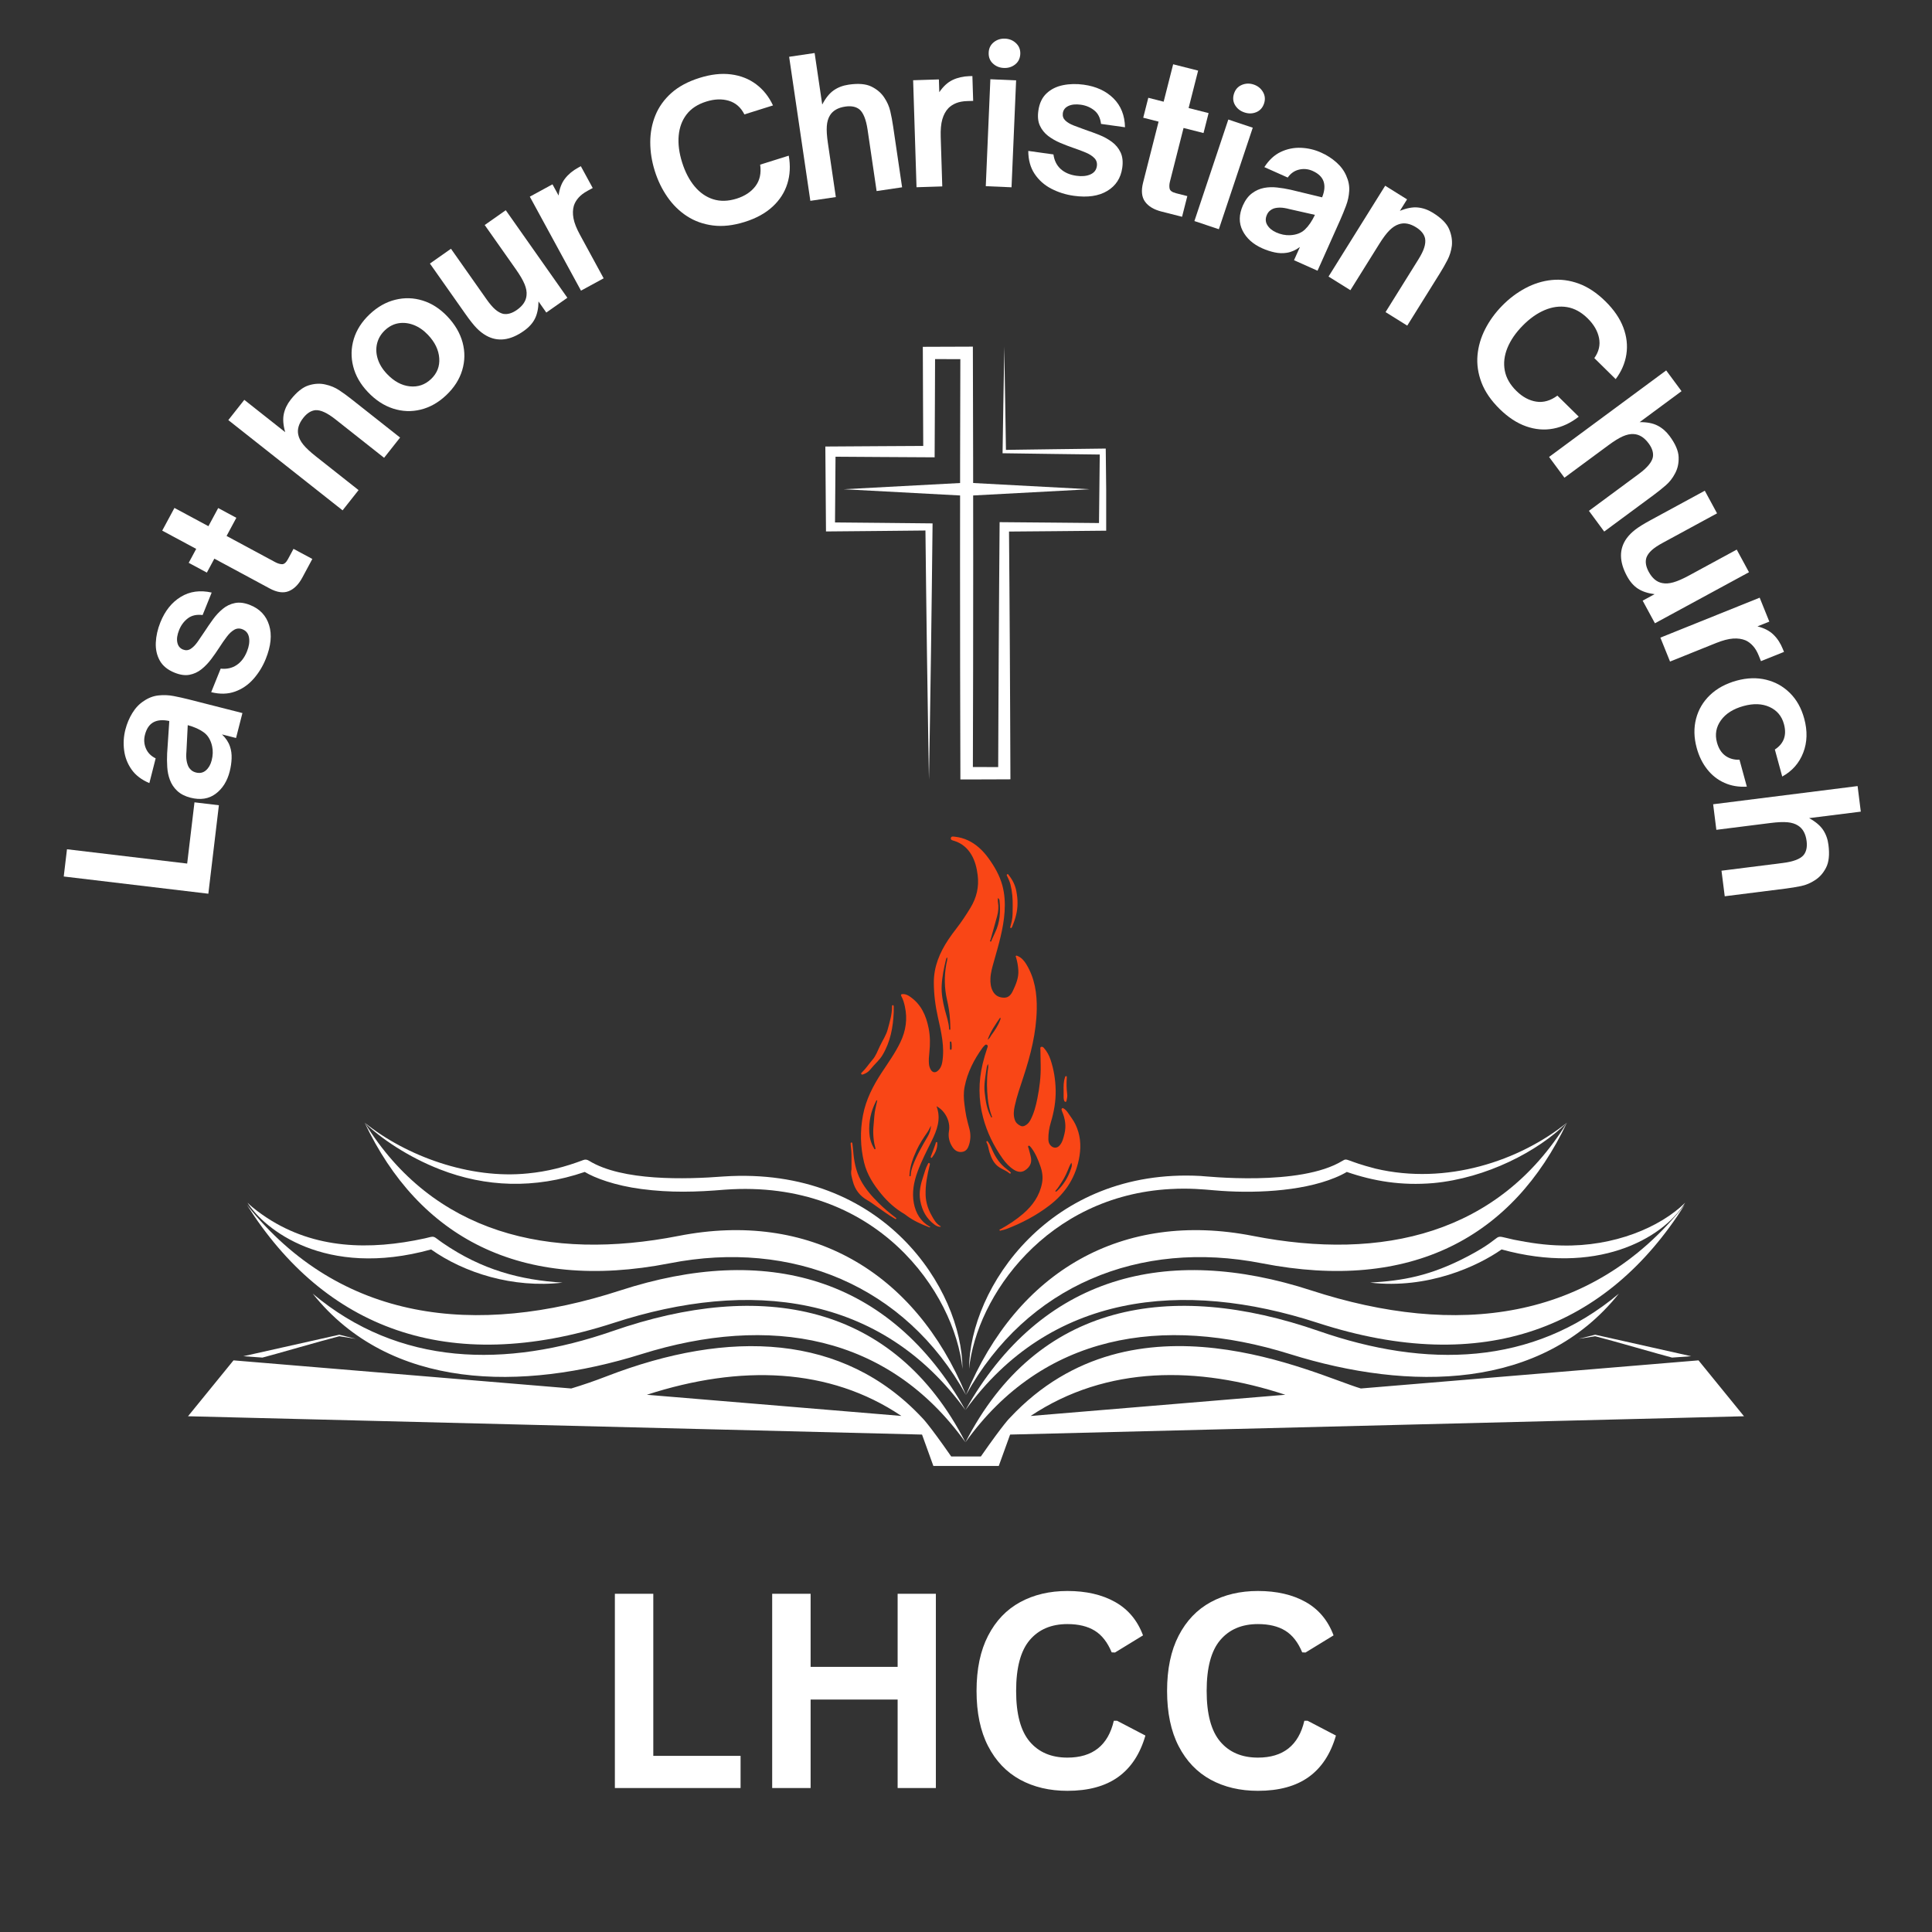 <svg xmlns="http://www.w3.org/2000/svg" xmlns:xlink="http://www.w3.org/1999/xlink" width="1080" viewBox="0 0 810 810" height="1080" preserveAspectRatio="xMidYMid meet"><rect x="0" y="0" width="810" height="810" fill="#333333" stroke="none"/><defs><g></g><clipPath id="f54cc7ab91"><path d="M 356.566 350.426 L 453 350.426 L 453 516 L 356.566 516 Z M 356.566 350.426 " clip-rule="nonzero"></path></clipPath><clipPath id="bd723a14bc"><path d="M 78.824 564.207 L 731.18 564.207 L 731.18 614.602 L 78.824 614.602 Z M 78.824 564.207 " clip-rule="nonzero"></path></clipPath><clipPath id="3b082cb35b"><path d="M 152 470.602 L 406 470.602 L 406 585 L 152 585 Z M 152 470.602 " clip-rule="nonzero"></path></clipPath><clipPath id="5bafda5728"><path d="M 152 470.602 L 404 470.602 L 404 574 L 152 574 Z M 152 470.602 " clip-rule="nonzero"></path></clipPath><clipPath id="b8a301bd91"><path d="M 406 470.602 L 657 470.602 L 657 574 L 406 574 Z M 406 470.602 " clip-rule="nonzero"></path></clipPath><clipPath id="2414f218dc"><path d="M 405 470.602 L 657 470.602 L 657 585 L 405 585 Z M 405 470.602 " clip-rule="nonzero"></path></clipPath><clipPath id="713afedf38"><path d="M 346.027 145.285 L 463.777 145.285 L 463.777 326.785 L 346.027 326.785 Z M 346.027 145.285 " clip-rule="nonzero"></path></clipPath></defs><g clip-path="url(#f54cc7ab91)"><path fill="#f94616" d="M 392.645 463.797 C 394.656 469.098 392.848 473.816 390.547 478.465 C 388.473 482.656 386.324 486.809 384.703 491.215 C 383.117 495.523 382.289 499.949 383.137 504.465 C 383.91 508.605 385.969 512.086 389.77 514.273 C 389.871 514.332 389.984 514.375 390.141 514.449 C 389.719 514.688 389.504 514.508 389.293 514.426 C 386.141 513.195 383.059 511.836 380.316 509.812 C 379.898 509.504 379.504 509.164 379.059 508.906 C 375.328 506.734 372.184 503.871 369.457 500.562 C 366.23 496.641 363.488 492.414 362.273 487.387 C 360.684 480.812 360.543 474.199 361.809 467.543 C 363.047 461.016 366.023 455.242 369.605 449.773 C 372.355 445.57 375.309 441.504 377.488 436.957 C 379.785 432.172 380.531 427.184 379.363 421.938 C 379.043 420.504 378.68 419.125 377.973 417.828 C 377.547 417.047 377.738 416.77 378.605 416.762 C 379.75 416.754 380.699 417.273 381.605 417.902 C 386.215 421.105 388.285 425.793 389.336 431.094 C 390.004 434.449 390 437.805 389.645 441.191 C 389.473 442.82 389.312 444.465 389.477 446.113 C 389.559 446.945 389.805 447.727 390.219 448.445 C 390.891 449.621 392.012 449.891 393.055 449.047 C 394.215 448.117 394.789 446.848 395.039 445.367 C 396.125 438.906 394.609 432.699 393.223 426.492 C 392.145 421.684 391.52 416.832 391.512 411.914 C 391.5 405.25 393.969 399.379 397.594 393.93 C 398.652 392.336 399.797 390.789 400.973 389.277 C 403.145 386.48 405.086 383.535 406.914 380.512 C 409.457 376.301 410.512 371.809 409.891 366.875 C 409.508 363.832 408.797 360.934 407.242 358.309 C 405.59 355.523 403.23 353.535 400.09 352.547 C 399.461 352.348 398.465 352.246 398.648 351.34 C 398.828 350.453 399.828 350.742 400.43 350.809 C 404.262 351.23 407.578 352.852 410.461 355.387 C 411.953 356.699 413.25 358.18 414.418 359.793 C 416.938 363.281 419.078 366.961 420.223 371.145 C 421.219 374.781 421.426 378.484 421.18 382.246 C 420.711 389.414 418.637 396.219 416.707 403.07 C 416.051 405.402 415.344 407.754 415.246 410.207 C 415.168 412.078 415.359 413.926 416.273 415.613 C 417.297 417.496 418.98 418.281 421.027 418.281 C 422.902 418.281 423.906 416.992 424.625 415.477 C 425.914 412.75 427.121 410.004 426.941 406.859 C 426.84 404.992 426.516 403.184 425.992 401.398 C 425.926 401.184 425.688 400.941 425.934 400.738 C 426.137 400.57 426.391 400.699 426.617 400.793 C 428.305 401.496 429.402 402.816 430.316 404.32 C 433.848 410.129 434.797 416.551 434.664 423.191 C 434.473 432.945 432.113 442.281 429.082 451.477 C 427.75 455.52 426.336 459.543 425.426 463.711 C 425.004 465.625 424.801 467.547 425.453 469.48 C 425.879 470.742 426.766 471.492 427.902 472.027 C 428.484 472.305 429.09 472.234 429.664 471.953 C 430.652 471.473 431.379 470.719 431.906 469.754 C 433.488 466.859 434.289 463.688 434.926 460.504 C 435.824 456 436.41 451.441 436.312 446.82 C 436.262 444.539 436.223 442.254 436.195 439.969 C 436.188 439.594 436.016 439.117 436.504 438.918 C 437.008 438.715 437.375 439.039 437.688 439.391 C 438.941 440.801 439.82 442.441 440.418 444.203 C 441.824 448.359 442.508 452.672 442.594 457.035 C 442.688 461.652 441.891 466.184 440.555 470.609 C 439.863 472.898 439.496 475.23 439.535 477.625 C 439.551 478.617 439.777 479.551 440.516 480.297 C 441.668 481.465 443.199 481.457 444.27 480.219 C 445.465 478.832 445.844 477.086 446.27 475.379 C 447.07 472.156 446.59 469.043 445.312 466.023 C 445.219 465.801 445.137 465.566 445.082 465.332 C 445.016 465.078 445.094 464.848 445.289 464.672 C 445.527 464.465 445.738 464.621 445.953 464.742 C 446.738 465.195 447.316 465.891 447.801 466.609 C 448.852 468.172 450.035 469.66 450.863 471.363 C 452.902 475.559 453.32 479.969 452.605 484.535 C 451.23 493.285 446.863 500.156 439.84 505.492 C 434.344 509.668 428.328 512.824 421.91 515.277 C 421.211 515.543 420.465 515.695 419.73 515.867 C 419.504 515.922 419.168 516.156 419.051 515.73 C 418.953 515.391 419.324 515.422 419.492 515.328 C 422.852 513.473 426.055 511.367 428.965 508.867 C 432.957 505.434 435.887 501.281 436.883 495.984 C 437.332 493.594 436.992 491.223 436.195 488.969 C 435.246 486.281 434.184 483.625 432.445 481.312 C 432.406 481.266 432.387 481.203 432.34 481.164 C 431.973 480.848 431.691 480.133 431.156 480.418 C 430.82 480.598 431.203 481.223 431.305 481.641 C 431.633 482.957 432.055 484.258 432.266 485.59 C 432.637 487.93 431.418 489.629 429.582 490.762 C 428.16 491.645 426.574 491.359 425.129 490.453 C 423.156 489.219 421.637 487.547 420.309 485.668 C 416.609 480.43 413.809 474.734 412.172 468.543 C 410.191 461.043 410.18 453.469 412.008 445.902 C 412.531 443.746 413.156 441.625 413.867 439.523 C 413.934 439.32 414.004 439.121 414.066 438.918 C 414.176 438.555 414.082 438.23 413.762 438.043 C 413.469 437.867 413.156 437.953 412.926 438.188 C 412.582 438.535 412.223 438.875 411.941 439.266 C 408.348 444.23 405.598 449.598 404.414 455.668 C 403.938 458.105 404.035 460.574 404.352 463.023 C 404.57 464.711 404.785 466.398 405.125 468.062 C 405.48 469.805 405.973 471.523 406.426 473.246 C 407.016 475.48 406.969 477.695 406.301 479.898 C 405.844 481.391 405.129 482.668 403.41 482.938 C 401.594 483.219 400.254 482.316 399.328 480.906 C 397.988 478.871 397.438 476.602 397.863 474.148 C 398.547 470.207 396.281 465.68 392.645 463.797 Z M 397.141 401.449 C 397.02 401.496 396.938 401.5 396.918 401.539 C 396.828 401.695 396.723 401.852 396.68 402.02 C 395.758 405.711 394.988 409.43 394.805 413.238 C 394.637 416.711 395.305 420.09 396.152 423.438 C 396.816 426.055 397.809 428.598 397.902 431.344 C 397.91 431.535 397.934 431.727 398.176 431.738 C 398.527 431.754 398.441 431.469 398.441 431.281 C 398.43 430.039 398.371 428.797 398.301 427.555 C 398.137 424.738 397.684 421.969 397.055 419.238 C 395.906 414.234 395.836 409.238 396.746 404.195 C 396.906 403.309 397.254 402.418 397.141 401.449 Z M 367.805 461.25 C 367.309 461.352 367.258 461.719 367.117 462 C 365.113 466.031 364.207 470.273 364.457 474.789 C 364.586 477.141 365.176 479.305 366.379 481.312 C 366.508 481.531 366.578 481.949 366.906 481.809 C 367.164 481.695 367.023 481.344 366.949 481.082 C 366.387 479.094 366.164 477.059 366.109 474.992 C 366.074 473.559 366.203 472.133 366.336 470.719 C 366.516 468.797 366.582 466.855 366.996 464.961 C 367.266 463.738 367.527 462.516 367.805 461.25 Z M 390.316 471.945 C 389.809 472.816 389.473 473.727 388.906 474.543 C 387.211 477 385.559 479.477 384.301 482.211 C 382.797 485.484 381.523 488.812 381.324 492.461 C 381.309 492.711 381.16 493.113 381.516 493.16 C 381.906 493.207 381.809 492.797 381.828 492.547 C 381.922 491.246 382.242 489.992 382.695 488.777 C 384.297 484.453 386.594 480.477 388.918 476.52 C 389.742 475.109 390.234 473.586 390.316 471.945 Z M 414.254 446.066 C 413.715 446.902 413.66 447.637 413.559 448.371 C 413.109 451.602 412.449 454.793 412.84 458.105 C 413.246 461.527 413.664 464.914 415.352 467.992 C 415.453 468.172 415.414 468.59 415.77 468.453 C 416.125 468.316 415.82 468.008 415.758 467.836 C 414.906 465.469 414.367 463.047 414.121 460.535 C 413.75 456.684 413.645 452.848 414.113 448.996 C 414.219 448.109 414.461 447.203 414.254 446.066 Z M 418.367 376.508 C 418.367 377.105 418.293 377.617 418.379 378.102 C 418.738 380.109 418.582 382.098 418.062 384.039 C 417.191 387.316 416.223 390.57 415.336 393.844 C 415.262 394.125 414.832 394.602 415.258 394.746 C 415.66 394.883 415.68 394.262 415.82 393.965 C 416.293 392.988 416.699 391.977 417.18 391.004 C 419.27 386.746 419.527 382.234 419.059 377.625 C 419.02 377.238 418.895 376.809 418.367 376.508 Z M 449.164 487.461 C 448.836 488.094 448.527 488.586 448.312 489.121 C 447.41 491.387 446.457 493.617 445.078 495.656 C 444.301 496.805 443.648 498.039 442.676 499.051 C 442.566 499.164 442.359 499.32 442.535 499.512 C 442.691 499.684 442.871 499.551 443.02 499.445 C 443.145 499.359 443.254 499.258 443.363 499.152 C 445.941 496.637 447.781 493.652 448.934 490.25 C 449.219 489.418 449.605 488.543 449.164 487.461 Z M 414.082 435.922 C 414.965 435.348 415.195 434.598 415.621 434.008 C 417.055 432.035 418.438 430.023 419.301 427.711 C 419.422 427.387 419.637 427.074 419.324 426.613 C 417.348 429.555 415.289 432.348 414.082 435.922 Z M 398.266 438.254 C 398.266 438.711 398.273 439.168 398.266 439.621 C 398.262 439.859 398.344 440.09 398.562 440.125 C 398.879 440.172 398.957 439.852 398.969 439.633 C 399 439 399.055 438.348 398.953 437.727 C 398.887 437.352 398.953 436.602 398.562 436.645 C 398 436.707 398.359 437.395 398.27 437.801 C 398.238 437.945 398.266 438.105 398.266 438.254 Z M 357.547 495.234 C 358.461 498.812 360.539 501.465 363.746 503.262 C 364.855 503.887 365.871 504.66 366.918 505.383 C 369.605 507.238 372.195 509.242 375.039 510.871 C 375.25 510.992 375.52 511.301 375.738 510.949 C 375.926 510.648 375.566 510.555 375.391 510.422 C 372.906 508.52 370.512 506.504 368.297 504.301 C 365.426 501.441 362.762 498.406 360.852 494.793 C 358.848 491.004 358.051 486.898 357.719 482.668 C 357.637 481.582 357.477 480.504 357.359 479.418 C 357.332 479.184 357.25 478.977 357 478.977 C 356.746 478.977 356.648 479.184 356.641 479.418 C 356.633 479.598 356.637 479.781 356.66 479.965 C 356.875 481.652 357.008 483.344 356.996 485.047 C 356.988 486.777 356.996 488.508 356.996 490.238 C 356.57 491.977 357.125 493.59 357.547 495.234 Z M 374.699 422.031 C 374.695 421.746 374.633 421.414 374.305 421.418 C 373.941 421.426 373.977 421.781 373.98 422.055 C 373.992 425.332 373.012 428.422 372.188 431.539 C 371.504 434.109 369.969 436.293 368.855 438.668 C 367.93 440.633 367.199 442.715 365.742 444.379 C 364.266 446.07 363.062 447.992 361.422 449.547 C 361.215 449.738 360.891 449.938 361.109 450.305 C 361.355 450.711 361.707 450.488 362 450.387 C 363.137 449.992 364.121 449.336 364.871 448.402 C 365.809 447.238 366.836 446.164 367.863 445.086 C 368.68 444.23 369.426 443.309 370.031 442.285 C 373.324 436.746 374.441 430.641 374.703 424.312 C 374.703 423.551 374.707 422.793 374.699 422.031 Z M 394.289 514.07 C 392.414 513.012 391.473 511.195 390.484 509.406 C 389.043 506.797 388.168 504.012 388.07 501.027 C 387.934 496.781 388.754 492.648 389.758 488.551 C 389.852 488.18 390.016 487.758 389.59 487.602 C 389.188 487.449 389.078 487.922 388.926 488.199 C 388.105 489.695 387.711 491.352 387.168 492.945 C 386.008 496.344 385.148 499.773 385.832 503.434 C 386.59 507.5 388.379 510.906 391.754 513.395 C 392.535 513.969 393.367 514.391 394.434 514.371 C 394.363 514.219 394.348 514.105 394.289 514.07 Z M 426.113 373.668 C 425.656 371.145 424.551 368.938 422.961 366.949 C 422.777 366.723 422.719 366.324 422.305 366.535 C 421.906 366.738 422.121 367.059 422.25 367.316 C 422.816 368.453 423.336 369.617 423.645 370.844 C 424.391 373.832 424.629 376.879 424.578 379.953 C 424.539 382.047 424.641 384.148 424.188 386.215 C 424.027 386.953 423.824 387.68 423.633 388.41 C 423.574 388.641 423.418 388.918 423.715 389.051 C 424.059 389.207 424.16 388.863 424.297 388.648 C 424.348 388.57 424.375 388.48 424.41 388.398 C 425.707 385.273 426.629 382.066 426.598 378.645 C 426.629 376.965 426.414 375.316 426.113 373.668 Z M 423.453 491.262 C 422.945 490.836 422.438 490.402 421.902 490.004 C 419.332 488.074 417.582 485.504 416.242 482.633 C 415.633 481.324 415.141 479.961 414.289 478.781 C 414.148 478.59 414.031 478.285 413.738 478.426 C 413.465 478.559 413.547 478.867 413.656 479.066 C 414.375 480.359 414.449 481.84 414.895 483.211 C 415.691 485.672 416.75 487.984 419.027 489.445 C 420.398 490.324 421.977 490.859 423.234 491.938 C 423.352 492.039 423.492 492.117 423.637 491.984 C 423.715 491.91 423.77 491.805 423.84 491.707 C 423.691 491.535 423.59 491.379 423.453 491.262 Z M 445.926 458.98 C 445.93 459.766 445.863 460.559 446.109 461.328 C 446.215 461.664 446.426 461.965 446.773 461.961 C 447.098 461.957 447.117 461.57 447.18 461.324 C 447.391 460.473 447.539 459.605 447.426 458.719 C 447.133 456.434 447.082 454.137 447.25 451.84 C 447.27 451.57 447.363 451.23 446.996 451.172 C 446.582 451.105 446.57 451.504 446.477 451.777 C 445.871 453.59 445.871 455.465 445.926 457.344 C 445.926 457.887 445.922 458.434 445.926 458.98 Z M 392.703 478.824 C 392.262 478.758 392.312 479.316 392.199 479.641 C 391.887 480.52 391.574 481.398 391.246 482.273 C 390.93 483.121 390.594 483.957 390.273 484.801 C 390.195 485.008 390.172 485.234 390.363 485.391 C 390.57 485.555 390.695 485.363 390.801 485.227 C 392.023 483.609 392.887 481.844 392.969 479.684 C 392.859 479.449 393.18 478.895 392.703 478.824 Z M 392.703 478.824 " fill-opacity="1" fill-rule="nonzero"></path></g><path fill="#ffffff" d="M 142.25 559.586 C 142.332 559.605 149.102 561.297 149.195 561.32 L 142.258 560.227 C 135.441 561.941 114.301 568.102 110.027 569.176 L 102.012 568.605 C 102.012 568.605 142.121 559.605 142.25 559.586 " fill-opacity="1" fill-rule="nonzero"></path><path fill="#ffffff" d="M 668.797 559.586 C 668.715 559.605 661.941 561.297 661.852 561.32 L 668.785 560.227 C 675.602 561.941 696.738 568.102 701.012 569.176 L 709.031 568.605 C 709.031 568.605 668.922 559.605 668.797 559.586 " fill-opacity="1" fill-rule="nonzero"></path><g clip-path="url(#bd723a14bc)"><path fill="#ffffff" d="M 432.094 593.652 C 464.094 572.32 502.48 572.746 538.867 584.762 Z M 271.195 584.762 C 310.367 572.051 347.77 573.34 377.902 593.637 Z M 712.105 570.336 L 570.551 582.125 C 551.57 576.508 475.641 538.68 423.488 594.34 C 423.48 594.348 421.094 596.457 411.227 610.633 C 406.855 610.633 402.949 610.633 398.801 610.633 C 388.93 596.453 386.555 594.359 386.555 594.359 C 353.609 559.191 305.867 557.09 254.277 577.035 C 249.355 578.941 244.426 580.641 239.504 582.125 C 232.059 581.508 105.125 570.941 97.898 570.34 L 78.824 593.77 C 88.777 594.02 376.625 601.203 386.566 601.449 L 391.402 614.84 C 418.316 614.84 391.625 614.84 418.656 614.84 L 423.492 601.449 L 731.18 593.773 L 712.105 570.336 " fill-opacity="1" fill-rule="nonzero"></path></g><path fill="#ffffff" d="M 404.77 591.195 C 369.383 542.355 314.246 536.117 257.367 554.613 C 187.453 577.336 135.922 556.469 103.535 505.184 C 142.59 554.168 199.453 560.727 260.027 541.031 C 320.73 521.293 373.074 534.891 404.77 591.195 " fill-opacity="1" fill-rule="nonzero"></path><path fill="#ffffff" d="M 404.77 604.691 C 372.445 559.527 322.621 550.938 268.949 567.719 C 218.934 583.363 163.523 582.98 131.117 542.379 C 167.367 572.805 212.027 573.656 256.914 558.039 C 319.168 536.395 374.738 546.168 404.77 604.691 " fill-opacity="1" fill-rule="nonzero"></path><path fill="#ffffff" d="M 235.855 537.75 C 218.301 536.66 202.141 532.488 185.57 521.09 C 181.168 518.047 182.699 518.086 178.07 519.203 C 155.008 524.238 131.973 523.691 111.965 510.605 C 109.586 509.035 106.367 506.805 103.766 504.25 C 110.699 515.203 136.199 536.141 180.742 523.84 C 194.625 533.656 214.996 540.16 235.855 537.75 " fill-opacity="1" fill-rule="nonzero"></path><g clip-path="url(#3b082cb35b)"><path fill="#ffffff" d="M 405.004 584.844 C 379.512 538.852 331.984 519.602 280.816 529.629 C 217.918 541.945 175.512 518.469 152.875 470.68 C 181.527 517.18 230.047 528.832 284.543 518.156 C 339.156 507.449 383.488 532.781 405.004 584.844 " fill-opacity="1" fill-rule="nonzero"></path></g><g clip-path="url(#5bafda5728)"><path fill="#ffffff" d="M 303.379 493.242 C 287.426 494.473 260.863 495.223 246.941 486.648 C 246.211 486.199 245.48 486.004 244.613 486.332 C 236.91 489.254 229.496 491.172 221.258 491.965 C 196.922 494.453 170.266 484.699 152.875 470.68 C 159.25 476.996 171.121 485.117 184.469 490.281 C 203.516 497.715 224.098 498.559 245.156 491.344 C 249.242 493.816 257.75 497.055 268.918 498.504 C 281.07 500.113 292.066 499.777 303.812 498.785 C 367.648 494.105 400.25 542.16 403.535 573.902 C 403.367 540.605 370.48 488.801 303.379 493.242 " fill-opacity="1" fill-rule="nonzero"></path></g><path fill="#ffffff" d="M 404.77 591.195 C 440.152 542.355 495.574 536.117 552.453 554.613 C 622.367 577.336 673.898 556.469 706.285 505.184 C 667.227 554.168 610.367 560.727 549.793 541.031 C 489.086 521.293 436.465 534.891 404.77 591.195 " fill-opacity="1" fill-rule="nonzero"></path><path fill="#ffffff" d="M 404.77 604.691 C 437.094 559.527 487.199 550.938 540.871 567.719 C 590.887 583.363 646.293 582.98 678.703 542.379 C 642.457 572.805 597.789 573.656 552.902 558.039 C 490.652 536.395 434.801 546.168 404.77 604.691 " fill-opacity="1" fill-rule="nonzero"></path><path fill="#ffffff" d="M 654.859 522.18 C 647.914 522.066 641.426 521.09 634.711 519.75 C 624.266 517.469 632.57 517.621 615.633 526.586 C 599.391 535.164 587.816 536.918 574.434 537.75 C 598.688 540.551 619.496 530.871 629.555 523.832 C 668.789 534.652 696.594 519.93 706.52 504.25 C 696.023 514.559 676.727 522.699 654.859 522.18 " fill-opacity="1" fill-rule="nonzero"></path><g clip-path="url(#b8a301bd91)"><path fill="#ffffff" d="M 576.688 489.953 C 564.16 486.719 565.023 485.328 562.879 486.648 C 545.102 497.594 505.156 493.094 503.289 493.027 C 440.207 489.613 406.457 539.945 406.285 573.902 C 409.441 543.398 438.945 501.285 490.762 498.508 C 498.75 498.066 504.48 498.656 509.117 499.047 C 524.59 500.43 545.285 499.703 559.684 493.773 C 561.703 492.957 563.453 492.059 564.656 491.344 C 575.957 495.23 587.562 497.152 600.895 496.023 C 623.195 493.949 644.746 482.754 656.941 470.68 C 637.027 486.734 606.43 496.977 576.688 489.953 " fill-opacity="1" fill-rule="nonzero"></path></g><g clip-path="url(#2414f218dc)"><path fill="#ffffff" d="M 405.004 584.844 C 430.492 538.852 477.832 519.602 529.004 529.629 C 591.898 541.945 634.305 518.469 656.941 470.68 C 628.289 517.18 579.77 528.832 525.273 518.156 C 470.66 507.449 426.516 532.781 405.004 584.844 " fill-opacity="1" fill-rule="nonzero"></path></g><g clip-path="url(#713afedf38)"><path fill="#ffffff" d="M 463.945 220.906 L 463.602 189.328 L 463.586 188.062 L 462.348 188.078 L 441.699 188.336 L 421.746 188.613 L 421.434 168.645 L 421.25 158.305 L 421.047 145.328 L 420.848 158.305 L 420.668 168.645 L 420.34 189.328 L 420.328 190.027 L 421.047 190.035 L 441.695 190.324 L 461.078 190.566 L 460.762 219.289 L 441.695 219.109 L 421.047 218.934 L 419.094 218.918 L 419.078 220.902 L 418.887 246.723 L 418.723 272.543 L 418.594 298.359 L 418.496 321.609 L 407.883 321.57 L 407.984 280.125 L 408.02 236.07 L 408 207.727 L 456.832 205.117 L 407.996 202.508 L 407.988 192.02 L 407.887 147.965 L 407.879 145.328 L 405.262 145.34 L 389.473 145.395 L 386.895 145.406 L 386.906 147.965 L 386.984 168.648 L 387.074 186.961 L 368.824 187.062 L 348.176 187.195 L 346.027 187.211 L 346.043 189.328 L 346.285 220.906 L 346.301 222.816 L 348.176 222.797 L 368.824 222.609 L 387.996 222.418 L 388.277 246.727 L 388.613 272.547 L 389.004 298.367 C 389.145 306.973 389.293 318.207 389.473 326.812 C 389.652 318.203 389.801 306.969 389.945 298.367 L 390.336 272.547 L 390.672 246.727 L 390.969 220.91 L 390.984 219.434 L 389.473 219.418 L 368.824 219.207 L 350.082 219.035 L 350.297 191.48 L 368.824 191.602 L 389.473 191.719 L 391.848 191.734 L 391.859 189.336 L 391.961 168.652 L 392.031 150.547 L 402.629 150.582 L 402.531 192.02 L 402.523 202.508 L 353.691 205.117 L 402.523 207.727 L 402.504 236.07 L 402.539 280.125 L 402.645 324.18 L 402.648 326.809 L 405.262 326.797 L 421.051 326.742 L 423.625 326.73 L 423.613 324.18 L 423.508 298.359 L 423.379 272.543 L 423.215 246.723 L 423.035 222.855 L 441.703 222.699 L 462.352 222.504 L 463.969 222.492 Z M 463.945 220.906 " fill-opacity="1" fill-rule="nonzero"></path></g><g fill="#ffffff" fill-opacity="1"><g transform="translate(86.707, 380.101)"><g><path d="M 5.062 -42.5 L 0.641 -5.406 L -59.984 -12.625 L -58.625 -24.047 L -8.234 -18.047 L -5.172 -43.719 Z M 5.062 -42.5 "></path></g></g></g><g fill="#ffffff" fill-opacity="1"><g transform="translate(91.058, 340.503)"><g><path d="M 5.25 -17.078 C 4.207 -12.984 2.242 -9.859 -0.641 -7.703 C -3.523 -5.555 -7.035 -5.008 -11.172 -6.062 C -13.492 -6.656 -15.352 -7.609 -16.75 -8.922 C -18.156 -10.242 -19.18 -11.785 -19.828 -13.547 C -20.453 -15.191 -20.82 -16.977 -20.938 -18.906 C -21.062 -20.832 -21.078 -22.75 -20.984 -24.656 L -20.078 -38.219 C -22.797 -38.801 -25.016 -38.625 -26.734 -37.688 C -28.453 -36.75 -29.641 -34.988 -30.297 -32.406 C -30.797 -30.438 -30.66 -28.539 -29.891 -26.719 C -29.117 -24.895 -27.754 -23.508 -25.797 -22.562 L -28.438 -12.188 C -31.719 -13.57 -34.207 -15.473 -35.906 -17.891 C -37.602 -20.305 -38.641 -22.977 -39.016 -25.906 C -39.398 -28.832 -39.227 -31.723 -38.5 -34.578 C -37.852 -37.109 -36.875 -39.441 -35.562 -41.578 C -34.25 -43.723 -32.641 -45.406 -30.734 -46.625 C -28.797 -47.938 -26.766 -48.707 -24.641 -48.938 C -22.516 -49.176 -20.391 -49.094 -18.266 -48.688 C -16.148 -48.281 -14.082 -47.82 -12.062 -47.312 L 10.578 -41.547 L 7.906 -31.094 L 2.016 -32.594 C 3.648 -31.02 4.766 -29.332 5.359 -27.531 C 5.891 -25.969 6.117 -24.297 6.047 -22.516 C 5.984 -20.742 5.719 -18.93 5.25 -17.078 Z M -2.312 -21.719 C -1.781 -23.789 -1.719 -25.754 -2.125 -27.609 C -2.688 -30.18 -3.82 -32.109 -5.531 -33.391 C -7.238 -34.672 -9.508 -35.703 -12.344 -36.484 L -12.891 -25.562 C -13.023 -24.008 -13.004 -22.695 -12.828 -21.625 C -12.648 -20.562 -12.359 -19.648 -11.953 -18.891 C -11.641 -18.367 -11.234 -17.906 -10.734 -17.5 C -10.234 -17.102 -9.617 -16.812 -8.891 -16.625 C -7.285 -16.219 -5.898 -16.516 -4.734 -17.516 C -3.578 -18.516 -2.77 -19.914 -2.312 -21.719 Z M -2.312 -21.719 "></path></g></g></g><g fill="#ffffff" fill-opacity="1"><g transform="translate(101.526, 298.451)"><g><path d="M 9.906 -22.219 C 8.633 -19.062 6.91 -16.254 4.734 -13.797 C 2.566 -11.336 -0.008 -9.57 -3 -8.5 C -5.988 -7.426 -9.316 -7.344 -12.984 -8.25 L -9 -18.125 C -6.457 -17.852 -4.242 -18.344 -2.359 -19.594 C -0.473 -20.844 0.984 -22.75 2.016 -25.312 C 2.879 -27.445 3.172 -29.375 2.891 -31.094 C 2.609 -32.82 1.695 -33.992 0.156 -34.609 C -1.07 -35.109 -2.227 -35.047 -3.312 -34.422 C -4.406 -33.797 -5.445 -32.82 -6.438 -31.5 C -7.438 -30.188 -8.469 -28.703 -9.531 -27.047 C -10.594 -25.398 -11.742 -23.75 -12.984 -22.094 C -14.234 -20.445 -15.598 -19.031 -17.078 -17.844 C -18.566 -16.664 -20.227 -15.898 -22.062 -15.547 C -23.906 -15.191 -25.988 -15.484 -28.312 -16.422 C -31.238 -17.598 -33.316 -19.297 -34.547 -21.516 C -35.773 -23.734 -36.328 -26.238 -36.203 -29.031 C -36.078 -31.832 -35.438 -34.672 -34.281 -37.547 C -32.332 -42.391 -29.473 -45.953 -25.703 -48.234 C -21.941 -50.516 -17.633 -51.109 -12.781 -50.016 L -16.578 -40.594 C -19.086 -40.906 -21.156 -40.441 -22.781 -39.203 C -24.406 -37.961 -25.625 -36.328 -26.438 -34.297 C -27.238 -32.316 -27.488 -30.594 -27.188 -29.125 C -26.895 -27.656 -26.109 -26.66 -24.828 -26.141 C -23.68 -25.68 -22.609 -25.766 -21.609 -26.391 C -20.609 -27.023 -19.641 -28.004 -18.703 -29.328 C -17.773 -30.648 -16.801 -32.082 -15.781 -33.625 C -14.688 -35.312 -13.52 -37.008 -12.281 -38.719 C -11.039 -40.438 -9.66 -41.922 -8.141 -43.172 C -6.629 -44.43 -4.922 -45.25 -3.016 -45.625 C -1.117 -46.008 1.016 -45.723 3.391 -44.766 C 7.441 -43.141 10.082 -40.32 11.312 -36.312 C 12.551 -32.312 12.082 -27.613 9.906 -22.219 Z M 9.906 -22.219 "></path></g></g></g><g fill="#ffffff" fill-opacity="1"><g transform="translate(117.759, 258.859)"><g><path d="M 13.188 -24.516 L 8.984 -16.688 C 7.41 -13.781 5.504 -11.883 3.266 -11 C 1.035 -10.113 -1.602 -10.488 -4.656 -12.125 L -27.891 -24.641 L -31.031 -18.797 L -38.641 -22.891 L -35.5 -28.734 L -49.75 -36.391 L -44.625 -45.906 L -30.375 -38.25 L -26.281 -45.859 L -18.672 -41.766 L -22.766 -34.156 L -2.422 -23.203 C -1.379 -22.641 -0.414 -22.344 0.469 -22.312 C 1.363 -22.289 2.203 -23.004 2.984 -24.453 L 5.297 -28.75 Z M 13.188 -24.516 "></path></g></g></g><g fill="#ffffff" fill-opacity="1"><g transform="translate(131.291, 233.89)"><g></g></g></g><g fill="#ffffff" fill-opacity="1"><g transform="translate(140.551, 217.856)"><g><path d="M 9.781 -12.375 L 3.078 -3.891 L -44.828 -41.734 L -38.125 -50.219 L -20.984 -36.672 C -21.828 -39.641 -22.02 -42.188 -21.562 -44.312 C -21.113 -46.438 -20.145 -48.441 -18.656 -50.328 C -16.113 -53.547 -13.602 -55.535 -11.125 -56.297 C -8.656 -57.066 -6.305 -57.18 -4.078 -56.641 C -1.941 -56.172 -0.016 -55.363 1.703 -54.219 C 3.422 -53.082 5.156 -51.816 6.906 -50.422 L 27.188 -34.406 L 20.484 -25.922 L 0.078 -42.047 C -3.348 -44.754 -6.133 -46.035 -8.281 -45.891 C -10.125 -45.711 -11.82 -44.645 -13.375 -42.688 C -15.289 -40.258 -16 -37.895 -15.5 -35.594 C -15.227 -34.219 -14.523 -32.832 -13.391 -31.438 C -12.254 -30.039 -10.516 -28.414 -8.172 -26.562 Z M 9.781 -12.375 "></path></g></g></g><g fill="#ffffff" fill-opacity="1"><g transform="translate(167.591, 182.923)"><g><path d="M 19.484 -17.234 C 16.223 -14.148 12.656 -12.133 8.781 -11.188 C 4.914 -10.238 1.062 -10.383 -2.781 -11.625 C -6.633 -12.863 -10.172 -15.188 -13.391 -18.594 C -16.504 -21.883 -18.547 -25.457 -19.516 -29.312 C -20.492 -33.164 -20.41 -36.992 -19.266 -40.797 C -18.117 -44.598 -15.898 -48.055 -12.609 -51.172 C -9.316 -54.273 -5.734 -56.301 -1.859 -57.25 C 2.016 -58.207 5.848 -58.094 9.641 -56.906 C 13.441 -55.727 16.898 -53.492 20.016 -50.203 C 23.203 -46.836 25.316 -43.207 26.359 -39.312 C 27.398 -35.414 27.344 -31.547 26.188 -27.703 C 25.039 -23.867 22.805 -20.379 19.484 -17.234 Z M 13.109 -23.984 C 15.66 -26.398 16.812 -29.328 16.562 -32.766 C 16.32 -36.203 14.758 -39.445 11.875 -42.5 C 10.039 -44.438 8.051 -45.82 5.906 -46.656 C 3.758 -47.488 1.633 -47.738 -0.469 -47.406 C -2.57 -47.07 -4.492 -46.082 -6.234 -44.438 C -7.898 -42.852 -8.988 -41.008 -9.5 -38.906 C -10.008 -36.812 -9.914 -34.66 -9.219 -32.453 C -8.531 -30.242 -7.25 -28.148 -5.375 -26.172 C -2.438 -23.066 0.742 -21.328 4.172 -20.953 C 7.609 -20.586 10.586 -21.598 13.109 -23.984 Z M 13.109 -23.984 "></path></g></g></g><g fill="#ffffff" fill-opacity="1"><g transform="translate(202.276, 149.871)"><g><path d="M 17.312 -11.109 C 11.645 -7.117 6.406 -6.469 1.594 -9.156 C 0.164 -9.957 -1.176 -11.004 -2.438 -12.297 C -3.707 -13.598 -5.281 -15.582 -7.156 -18.25 L -22.031 -39.375 L -13.203 -45.578 L 1.719 -24.375 C 3.039 -22.5 4.25 -21.086 5.344 -20.141 C 6.445 -19.191 7.547 -18.578 8.641 -18.297 C 10.453 -17.953 12.383 -18.5 14.438 -19.938 C 16.969 -21.719 18.316 -23.781 18.484 -26.125 C 18.629 -27.508 18.348 -29.051 17.641 -30.75 C 16.941 -32.445 15.75 -34.492 14.062 -36.891 L 0.938 -55.531 L 9.766 -61.734 L 35.594 -25.031 L 26.766 -18.828 L 23.5 -23.484 C 23.469 -20.641 22.973 -18.25 22.016 -16.312 C 21.066 -14.383 19.5 -12.648 17.312 -11.109 Z M 17.312 -11.109 "></path></g></g></g><g fill="#ffffff" fill-opacity="1"><g transform="translate(239.301, 124.185)"><g><path d="M 13.781 -7.5 L 4.281 -2.328 L -17.172 -41.734 L -7.672 -46.906 L -5.109 -42.203 C -4.742 -45.086 -3.859 -47.441 -2.453 -49.266 C -1.047 -51.098 0.801 -52.641 3.094 -53.891 L 4.219 -54.5 L 9.203 -45.359 L 7.016 -44.172 C 5.43 -43.305 4.176 -42.348 3.25 -41.297 C 2.332 -40.254 1.68 -39.141 1.297 -37.953 C 0.828 -36.359 0.773 -34.582 1.141 -32.625 C 1.504 -30.676 2.406 -28.391 3.844 -25.766 Z M 13.781 -7.5 "></path></g></g></g><g fill="#ffffff" fill-opacity="1"><g transform="translate(264.831, 110.403)"><g></g></g></g><g fill="#ffffff" fill-opacity="1"><g transform="translate(280.672, 101.747)"><g><path d="M 31.562 -8.703 C 26.727 -7.191 22.285 -6.695 18.234 -7.219 C 14.18 -7.738 10.555 -9.035 7.359 -11.109 C 4.172 -13.18 1.438 -15.859 -0.844 -19.141 C -3.125 -22.422 -4.895 -26.07 -6.156 -30.094 C -7.414 -34.113 -8.047 -38.117 -8.047 -42.109 C -8.047 -46.109 -7.328 -49.875 -5.891 -53.406 C -4.453 -56.938 -2.219 -60.055 0.812 -62.766 C 3.852 -65.473 7.789 -67.582 12.625 -69.094 C 17.406 -70.594 21.805 -71.082 25.828 -70.562 C 29.859 -70.039 33.367 -68.656 36.359 -66.406 C 39.348 -64.164 41.695 -61.211 43.406 -57.547 L 31.422 -53.781 C 29.941 -56.727 27.766 -58.633 24.891 -59.5 C 22.023 -60.363 18.863 -60.25 15.406 -59.156 C 11.832 -58.039 9.094 -56.25 7.188 -53.781 C 5.289 -51.312 4.188 -48.348 3.875 -44.891 C 3.562 -41.441 4.035 -37.707 5.297 -33.688 C 6.555 -29.664 8.301 -26.312 10.531 -23.625 C 12.77 -20.945 15.375 -19.141 18.344 -18.203 C 21.32 -17.266 24.598 -17.352 28.172 -18.469 C 31.629 -19.562 34.266 -21.316 36.078 -23.734 C 37.891 -26.148 38.539 -29.145 38.031 -32.719 L 50.016 -36.484 C 50.766 -32.297 50.566 -28.375 49.422 -24.719 C 48.285 -21.062 46.219 -17.852 43.219 -15.094 C 40.227 -12.332 36.344 -10.203 31.562 -8.703 Z M 31.562 -8.703 "></path></g></g></g><g fill="#ffffff" fill-opacity="1"><g transform="translate(334.834, 84.917)"><g><path d="M 15.594 -2.297 L 4.906 -0.719 L -3.984 -61.109 L 6.703 -62.688 L 9.891 -41.078 C 11.316 -43.816 12.922 -45.805 14.703 -47.047 C 16.484 -48.285 18.566 -49.078 20.953 -49.422 C 25.016 -50.023 28.207 -49.754 30.531 -48.609 C 32.852 -47.461 34.641 -45.93 35.891 -44.016 C 37.117 -42.203 37.961 -40.289 38.422 -38.281 C 38.891 -36.281 39.285 -34.172 39.609 -31.953 L 43.375 -6.391 L 32.688 -4.812 L 28.906 -30.531 C 28.258 -34.863 27.109 -37.711 25.453 -39.078 C 23.992 -40.211 22.031 -40.598 19.562 -40.234 C 16.5 -39.785 14.352 -38.555 13.125 -36.547 C 12.383 -35.359 11.945 -33.863 11.812 -32.062 C 11.676 -30.258 11.828 -27.879 12.266 -24.922 Z M 15.594 -2.297 "></path></g></g></g><g fill="#ffffff" fill-opacity="1"><g transform="translate(379.382, 78.656)"><g><path d="M 15.672 -0.5 L 4.875 -0.156 L 3.453 -45.016 L 14.25 -45.359 L 14.422 -40 C 16.047 -42.406 17.895 -44.109 19.969 -45.109 C 22.051 -46.109 24.398 -46.648 27.016 -46.734 L 28.297 -46.766 L 28.625 -36.359 L 26.141 -36.281 C 24.328 -36.227 22.773 -35.941 21.484 -35.422 C 20.191 -34.898 19.109 -34.195 18.234 -33.312 C 17.086 -32.102 16.238 -30.539 15.688 -28.625 C 15.145 -26.719 14.922 -24.27 15.016 -21.281 Z M 15.672 -0.5 "></path></g></g></g><g fill="#ffffff" fill-opacity="1"><g transform="translate(408.417, 77.85)"><g><path d="M 12.438 -49.359 C 10.633 -49.43 9.102 -50.055 7.844 -51.234 C 6.594 -52.41 6.008 -53.93 6.094 -55.797 C 6.164 -57.609 6.875 -59.055 8.219 -60.141 C 9.57 -61.223 11.148 -61.727 12.953 -61.656 C 14.773 -61.57 16.312 -60.93 17.562 -59.734 C 18.82 -58.547 19.414 -57.047 19.344 -55.234 C 19.258 -53.367 18.539 -51.898 17.188 -50.828 C 15.844 -49.766 14.258 -49.273 12.438 -49.359 Z M 15.672 0.672 L 4.875 0.203 L 6.797 -44.625 L 17.594 -44.156 Z M 15.672 0.672 "></path></g></g></g><g fill="#ffffff" fill-opacity="1"><g transform="translate(426.254, 77.869)"><g><path d="M 23.953 4.219 C 20.578 3.75 17.43 2.758 14.516 1.25 C 11.609 -0.258 9.273 -2.332 7.516 -4.969 C 5.754 -7.602 4.867 -10.812 4.859 -14.594 L 15.406 -13.125 C 15.75 -10.594 16.754 -8.562 18.422 -7.031 C 20.098 -5.5 22.305 -4.547 25.047 -4.172 C 27.328 -3.848 29.266 -4.031 30.859 -4.719 C 32.461 -5.414 33.379 -6.582 33.609 -8.219 C 33.797 -9.539 33.457 -10.656 32.594 -11.562 C 31.727 -12.469 30.531 -13.242 29 -13.891 C 27.477 -14.535 25.789 -15.172 23.938 -15.797 C 22.094 -16.43 20.211 -17.148 18.297 -17.953 C 16.391 -18.766 14.68 -19.742 13.172 -20.891 C 11.672 -22.047 10.523 -23.473 9.734 -25.172 C 8.941 -26.867 8.723 -28.961 9.078 -31.453 C 9.516 -34.566 10.66 -36.988 12.516 -38.719 C 14.367 -40.457 16.664 -41.602 19.406 -42.156 C 22.156 -42.719 25.062 -42.785 28.125 -42.359 C 33.312 -41.641 37.461 -39.727 40.578 -36.625 C 43.703 -33.52 45.312 -29.484 45.406 -24.516 L 35.359 -25.922 C 35.066 -28.43 34.117 -30.32 32.516 -31.594 C 30.922 -32.875 29.047 -33.664 26.891 -33.969 C 24.766 -34.258 23.023 -34.082 21.672 -33.438 C 20.316 -32.801 19.539 -31.797 19.344 -30.422 C 19.176 -29.203 19.52 -28.18 20.375 -27.359 C 21.238 -26.535 22.422 -25.832 23.922 -25.25 C 25.43 -24.664 27.055 -24.062 28.797 -23.438 C 30.703 -22.801 32.633 -22.094 34.594 -21.312 C 36.562 -20.531 38.336 -19.551 39.922 -18.375 C 41.504 -17.207 42.711 -15.742 43.547 -13.984 C 44.379 -12.223 44.617 -10.078 44.266 -7.547 C 43.66 -3.223 41.566 0.016 37.984 2.172 C 34.398 4.336 29.723 5.02 23.953 4.219 Z M 23.953 4.219 "></path></g></g></g><g fill="#ffffff" fill-opacity="1"><g transform="translate(468.601, 84.027)"><g><path d="M 26.984 6.859 L 18.375 4.672 C 15.164 3.859 12.859 2.473 11.453 0.516 C 10.055 -1.43 9.785 -4.086 10.641 -7.453 L 17.141 -33.031 L 10.703 -34.672 L 12.828 -43.031 L 19.266 -41.391 L 23.25 -57.078 L 33.719 -54.422 L 29.734 -38.734 L 38.109 -36.609 L 35.984 -28.25 L 27.609 -30.375 L 21.922 -7.969 C 21.629 -6.832 21.578 -5.82 21.766 -4.938 C 21.961 -4.062 22.859 -3.422 24.453 -3.016 L 29.188 -1.812 Z M 26.984 6.859 "></path></g></g></g><g fill="#ffffff" fill-opacity="1"><g transform="translate(496.133, 91.131)"><g><path d="M 25.578 -44 C 23.859 -44.57 22.555 -45.594 21.672 -47.062 C 20.797 -48.539 20.656 -50.164 21.25 -51.938 C 21.82 -53.656 22.906 -54.852 24.5 -55.531 C 26.102 -56.207 27.766 -56.258 29.484 -55.688 C 31.211 -55.102 32.508 -54.062 33.375 -52.562 C 34.25 -51.062 34.398 -49.453 33.828 -47.734 C 33.234 -45.961 32.141 -44.75 30.547 -44.094 C 28.961 -43.445 27.305 -43.414 25.578 -44 Z M 14.875 4.969 L 4.625 1.547 L 18.844 -41.016 L 29.094 -37.594 Z M 14.875 4.969 "></path></g></g></g><g fill="#ffffff" fill-opacity="1"><g transform="translate(513.241, 96.016)"><g><path d="M 15.938 8.078 C 12.082 6.359 9.344 3.895 7.719 0.688 C 6.094 -2.52 6.145 -6.066 7.875 -9.953 C 8.863 -12.148 10.125 -13.82 11.656 -14.969 C 13.188 -16.125 14.875 -16.879 16.719 -17.234 C 18.457 -17.566 20.285 -17.625 22.203 -17.406 C 24.117 -17.195 26.004 -16.883 27.859 -16.469 L 41.062 -13.281 C 42.102 -15.863 42.305 -18.082 41.672 -19.938 C 41.047 -21.789 39.516 -23.266 37.078 -24.359 C 35.223 -25.18 33.332 -25.363 31.406 -24.906 C 29.477 -24.457 27.891 -23.348 26.641 -21.578 L 16.844 -25.953 C 18.77 -28.941 21.066 -31.066 23.734 -32.328 C 26.398 -33.586 29.207 -34.16 32.156 -34.047 C 35.113 -33.93 37.93 -33.27 40.609 -32.062 C 43.004 -31 45.141 -29.633 47.016 -27.969 C 48.898 -26.301 50.285 -24.43 51.172 -22.359 C 52.141 -20.223 52.555 -18.086 52.422 -15.953 C 52.297 -13.828 51.848 -11.754 51.078 -9.734 C 50.316 -7.711 49.516 -5.75 48.672 -3.844 L 39.141 17.484 L 29.281 13.078 L 31.766 7.531 C 29.953 8.875 28.102 9.688 26.219 9.969 C 24.582 10.227 22.895 10.172 21.156 9.797 C 19.426 9.43 17.688 8.859 15.938 8.078 Z M 21.797 1.422 C 23.742 2.285 25.672 2.676 27.578 2.594 C 30.203 2.477 32.289 1.688 33.844 0.219 C 35.406 -1.25 36.805 -3.301 38.047 -5.938 L 27.391 -8.344 C 25.867 -8.75 24.566 -8.957 23.484 -8.969 C 22.41 -8.977 21.469 -8.844 20.656 -8.562 C 20.082 -8.344 19.555 -8.02 19.078 -7.594 C 18.598 -7.176 18.207 -6.625 17.906 -5.938 C 17.227 -4.426 17.281 -3.008 18.062 -1.688 C 18.852 -0.375 20.098 0.66 21.797 1.422 Z M 21.797 1.422 "></path></g></g></g><g fill="#ffffff" fill-opacity="1"><g transform="translate(552.852, 113.367)"><g><path d="M 13.312 8.297 L 4.141 2.578 L 27.891 -35.5 L 37.062 -29.781 L 34.062 -24.969 C 36.926 -26.133 39.441 -26.602 41.609 -26.375 C 43.785 -26.156 45.895 -25.406 47.938 -24.125 C 51.426 -21.957 53.676 -19.691 54.688 -17.328 C 55.695 -14.961 56.082 -12.629 55.844 -10.328 C 55.562 -8.172 54.945 -6.18 54 -4.359 C 53.062 -2.535 52 -0.672 50.812 1.234 L 37.141 23.156 L 28.047 17.484 L 41.797 -4.578 C 43.016 -6.523 43.836 -8.195 44.266 -9.594 C 44.703 -10.988 44.82 -12.242 44.625 -13.359 C 44.238 -15.172 42.984 -16.738 40.859 -18.062 C 38.285 -19.676 35.879 -20.109 33.641 -19.359 C 32.316 -18.941 31.008 -18.098 29.719 -16.828 C 28.438 -15.555 27.004 -13.648 25.422 -11.109 Z M 13.312 8.297 "></path></g></g></g><g fill="#ffffff" fill-opacity="1"><g transform="translate(591.086, 137.827)"><g></g></g></g><g fill="#ffffff" fill-opacity="1"><g transform="translate(606.179, 147.729)"><g><path d="M 22.547 23.734 C 18.941 20.18 16.41 16.492 14.953 12.672 C 13.504 8.859 12.941 5.055 13.266 1.266 C 13.598 -2.523 14.672 -6.195 16.484 -9.75 C 18.305 -13.312 20.695 -16.598 23.656 -19.609 C 26.602 -22.609 29.844 -25.047 33.375 -26.922 C 36.906 -28.805 40.562 -29.941 44.344 -30.328 C 48.133 -30.723 51.941 -30.219 55.766 -28.812 C 59.586 -27.414 63.301 -24.941 66.906 -21.391 C 70.477 -17.879 72.977 -14.223 74.406 -10.422 C 75.832 -6.629 76.258 -2.883 75.688 0.812 C 75.125 4.52 73.629 7.988 71.203 11.219 L 62.25 2.406 C 64.156 -0.281 64.812 -3.094 64.219 -6.031 C 63.625 -8.969 62.035 -11.707 59.453 -14.25 C 56.785 -16.875 53.914 -18.445 50.844 -18.969 C 47.77 -19.488 44.629 -19.07 41.422 -17.719 C 38.223 -16.363 35.148 -14.188 32.203 -11.188 C 29.242 -8.176 27.109 -5.055 25.797 -1.828 C 24.492 1.398 24.129 4.547 24.703 7.609 C 25.273 10.68 26.895 13.531 29.562 16.156 C 32.145 18.695 34.926 20.195 37.906 20.656 C 40.895 21.125 43.848 20.285 46.766 18.141 L 55.719 26.953 C 52.383 29.586 48.832 31.258 45.062 31.969 C 41.301 32.688 37.5 32.367 33.656 31.016 C 29.82 29.672 26.117 27.242 22.547 23.734 Z M 22.547 23.734 "></path></g></g></g><g fill="#ffffff" fill-opacity="1"><g transform="translate(646.523, 187.594)"><g><path d="M 9.375 12.688 L 2.938 3.984 L 52.031 -32.297 L 58.469 -23.594 L 40.906 -10.609 C 43.988 -10.641 46.492 -10.156 48.422 -9.156 C 50.359 -8.164 52.039 -6.707 53.469 -4.781 C 55.906 -1.477 57.164 1.461 57.25 4.047 C 57.344 6.641 56.832 8.941 55.719 10.953 C 54.707 12.891 53.422 14.531 51.859 15.875 C 50.305 17.227 48.629 18.57 46.828 19.906 L 26.047 35.266 L 19.641 26.578 L 40.547 11.125 C 44.066 8.531 46.035 6.176 46.453 4.062 C 46.766 2.238 46.176 0.32 44.688 -1.688 C 42.852 -4.176 40.758 -5.484 38.406 -5.609 C 37.02 -5.703 35.5 -5.383 33.844 -4.656 C 32.195 -3.926 30.176 -2.676 27.781 -0.906 Z M 9.375 12.688 "></path></g></g></g><g fill="#ffffff" fill-opacity="1"><g transform="translate(673.085, 223.063)"><g><path d="M 9.047 18.5 C 5.734 12.395 5.68 7.109 8.891 2.641 C 9.867 1.316 11.07 0.102 12.5 -1 C 13.938 -2.113 16.086 -3.445 18.953 -5 L 41.656 -17.328 L 46.797 -7.844 L 24.016 4.531 C 22.004 5.613 20.461 6.645 19.391 7.625 C 18.316 8.613 17.582 9.641 17.188 10.703 C 16.625 12.461 16.941 14.445 18.141 16.656 C 19.609 19.375 21.492 20.953 23.797 21.391 C 25.172 21.68 26.738 21.578 28.5 21.078 C 30.27 20.578 32.441 19.629 35.016 18.234 L 55.047 7.359 L 60.188 16.844 L 20.75 38.25 L 15.609 28.766 L 20.609 26.047 C 17.797 25.691 15.484 24.93 13.672 23.766 C 11.859 22.598 10.316 20.844 9.047 18.5 Z M 9.047 18.5 "></path></g></g></g><g fill="#ffffff" fill-opacity="1"><g transform="translate(694.312, 262.814)"><g><path d="M 5.859 14.547 L 1.812 4.516 L 43.438 -12.234 L 47.484 -2.203 L 42.516 -0.203 C 45.336 0.504 47.57 1.66 49.219 3.266 C 50.875 4.867 52.188 6.883 53.156 9.312 L 53.641 10.5 L 43.984 14.375 L 43.062 12.078 C 42.383 10.391 41.578 9.031 40.641 8 C 39.711 6.969 38.688 6.191 37.562 5.672 C 36.02 5.023 34.258 4.77 32.281 4.906 C 30.301 5.039 27.926 5.664 25.156 6.781 Z M 5.859 14.547 "></path></g></g></g><g fill="#ffffff" fill-opacity="1"><g transform="translate(705.397, 288.397)"><g><path d="M 5.953 25.172 C 4.773 20.848 4.688 16.766 5.688 12.922 C 6.688 9.078 8.645 5.766 11.562 2.984 C 14.477 0.203 18.195 -1.805 22.719 -3.047 C 27.082 -4.234 31.191 -4.359 35.047 -3.422 C 38.898 -2.484 42.227 -0.629 45.031 2.141 C 47.844 4.922 49.844 8.5 51.031 12.875 C 52.445 18.062 52.305 22.832 50.609 27.188 C 48.922 31.551 45.988 34.879 41.812 37.172 L 38.719 25.844 C 42.52 23.363 43.789 19.812 42.531 15.188 C 41.625 11.832 39.617 9.441 36.516 8.016 C 33.422 6.598 29.789 6.457 25.625 7.594 C 21.301 8.781 18.129 10.781 16.109 13.594 C 14.086 16.414 13.531 19.504 14.438 22.859 C 15.125 25.379 16.297 27.238 17.953 28.438 C 19.609 29.645 21.586 30.207 23.891 30.125 L 26.969 41.406 C 23.539 41.613 20.41 41.082 17.578 39.812 C 14.742 38.551 12.332 36.656 10.344 34.125 C 8.352 31.602 6.891 28.617 5.953 25.172 Z M 5.953 25.172 "></path></g></g></g><g fill="#ffffff" fill-opacity="1"><g transform="translate(717.619, 332.267)"><g><path d="M 1.969 15.641 L 0.625 4.922 L 61.188 -2.703 L 62.531 8.016 L 40.859 10.734 C 43.566 12.223 45.52 13.867 46.719 15.672 C 47.926 17.484 48.676 19.582 48.969 21.969 C 49.488 26.039 49.148 29.227 47.953 31.531 C 46.766 33.832 45.195 35.586 43.25 36.797 C 41.414 37.992 39.488 38.801 37.469 39.219 C 35.457 39.633 33.344 39.984 31.125 40.266 L 5.484 43.5 L 4.125 32.781 L 29.922 29.531 C 34.266 28.977 37.133 27.883 38.531 26.25 C 39.695 24.812 40.125 22.852 39.812 20.375 C 39.426 17.312 38.242 15.148 36.266 13.891 C 35.098 13.117 33.613 12.645 31.812 12.469 C 30.008 12.301 27.625 12.406 24.656 12.781 Z M 1.969 15.641 "></path></g></g></g><g fill="#ffffff" fill-opacity="1"><g transform="translate(247.209, 749.638)"><g><path d="M 26.688 -81.438 L 26.688 -13.484 L 63.281 -13.484 L 63.281 0 L 10.578 0 L 10.578 -81.438 Z M 26.688 -81.438 "></path></g></g><g transform="translate(313.164, 749.638)"><g><path d="M 63.172 -50.797 L 63.172 -81.438 L 79.203 -81.438 L 79.203 0 L 63.172 0 L 63.172 -37.094 L 26.688 -37.094 L 26.688 0 L 10.578 0 L 10.578 -81.438 L 26.688 -81.438 L 26.688 -50.797 Z M 63.172 -50.797 "></path></g></g><g transform="translate(403.016, 749.638)"><g><path d="M 44.5 1.172 C 37 1.172 30.391 -0.383 24.672 -3.5 C 18.953 -6.625 14.477 -11.312 11.25 -17.562 C 8.02 -23.82 6.406 -31.539 6.406 -40.719 C 6.406 -49.895 8.02 -57.609 11.25 -63.859 C 14.477 -70.117 18.953 -74.805 24.672 -77.922 C 30.391 -81.047 37 -82.609 44.5 -82.609 C 52.344 -82.609 59 -81.078 64.469 -78.016 C 69.945 -74.953 73.859 -70.281 76.203 -64 L 64.453 -56.812 L 63.062 -56.875 C 61.312 -61.102 58.941 -64.133 55.953 -65.969 C 52.961 -67.812 49.145 -68.734 44.5 -68.734 C 37.75 -68.734 32.477 -66.492 28.688 -62.016 C 24.895 -57.547 23 -50.445 23 -40.719 C 23 -31.031 24.895 -23.945 28.688 -19.469 C 32.477 -14.988 37.75 -12.75 44.5 -12.75 C 55.082 -12.75 61.566 -17.895 63.953 -28.188 L 65.344 -28.188 L 77.203 -22 C 74.973 -14.281 71.164 -8.488 65.781 -4.625 C 60.395 -0.758 53.301 1.172 44.5 1.172 Z M 44.5 1.172 "></path></g></g><g transform="translate(482.897, 749.638)"><g><path d="M 44.5 1.172 C 37 1.172 30.391 -0.383 24.672 -3.5 C 18.953 -6.625 14.477 -11.312 11.25 -17.562 C 8.02 -23.82 6.406 -31.539 6.406 -40.719 C 6.406 -49.895 8.02 -57.609 11.25 -63.859 C 14.477 -70.117 18.953 -74.805 24.672 -77.922 C 30.391 -81.047 37 -82.609 44.5 -82.609 C 52.344 -82.609 59 -81.078 64.469 -78.016 C 69.945 -74.953 73.859 -70.281 76.203 -64 L 64.453 -56.812 L 63.062 -56.875 C 61.312 -61.102 58.941 -64.133 55.953 -65.969 C 52.961 -67.812 49.145 -68.734 44.5 -68.734 C 37.75 -68.734 32.477 -66.492 28.688 -62.016 C 24.895 -57.547 23 -50.445 23 -40.719 C 23 -31.031 24.895 -23.945 28.688 -19.469 C 32.477 -14.988 37.75 -12.75 44.5 -12.75 C 55.082 -12.75 61.566 -17.895 63.953 -28.188 L 65.344 -28.188 L 77.203 -22 C 74.973 -14.281 71.164 -8.488 65.781 -4.625 C 60.395 -0.758 53.301 1.172 44.5 1.172 Z M 44.5 1.172 "></path></g></g></g></svg>